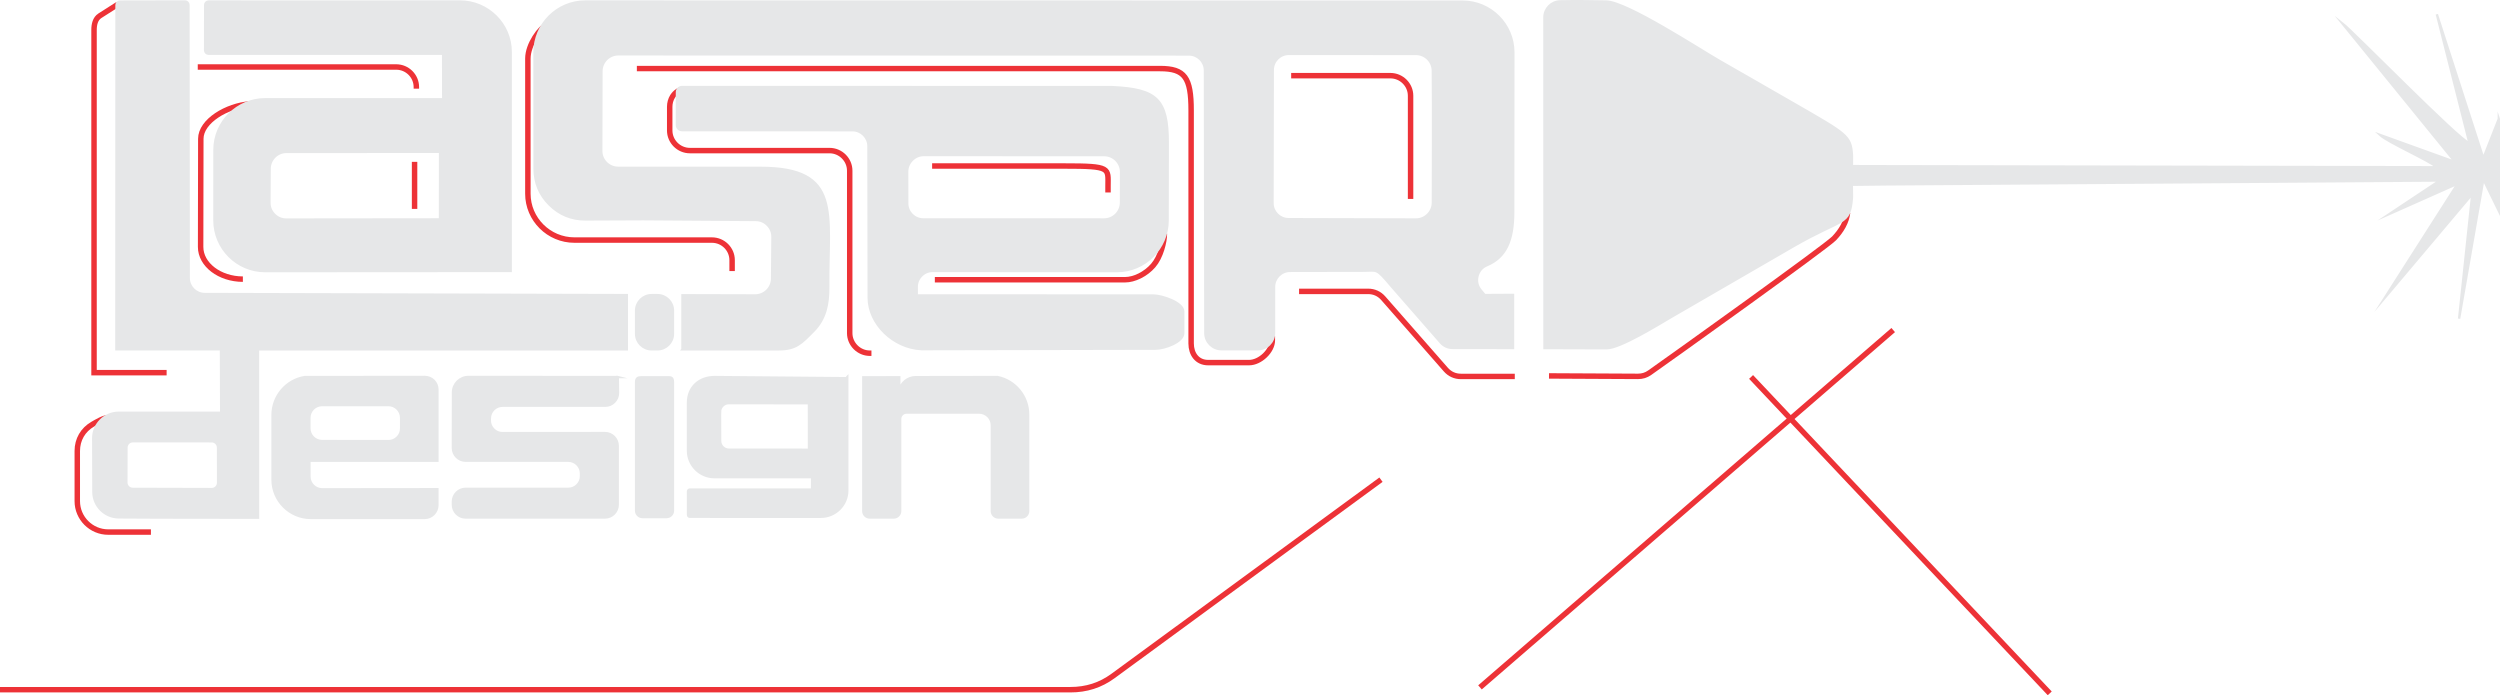 <?xml version="1.0" encoding="UTF-8"?> <svg xmlns="http://www.w3.org/2000/svg" xmlns:xlink="http://www.w3.org/1999/xlink" xmlns:xodm="http://www.corel.com/coreldraw/odm/2003" xml:space="preserve" width="80.837mm" height="22.48mm" version="1.1" style="shape-rendering:geometricPrecision; text-rendering:geometricPrecision; image-rendering:optimizeQuality; fill-rule:evenodd; clip-rule:evenodd" viewBox="0 0 5779.7 1607.26"> <defs> <style type="text/css"> .str0 {stroke:#ED3237;stroke-width:12.61;stroke-miterlimit:22.926} .str1 {stroke:#E6E7E8;stroke-width:5.45;stroke-miterlimit:22.926} .fil0 {fill:none} .fil1 {fill:#E6E7E8} </style> </defs> <g id="Layer_x0020_1">  <g id="_1471680900896"> <path class="fil0 str0" d="M457.18 154.87l458.78 0c25.68,0 46.63,20.88 46.63,46.47l0 3.58"></path> <path class="fil0 str0" d="M1692.57 626.73l0 -25.25c0,-25.6 -20.95,-46.47 -46.64,-46.47l-317.93 0c-59.28,0 -107.62,-48.18 -107.62,-107.25l0 -312.27c0,-32.93 28.12,-70.72 45.9,-80.16"></path> <path class="fil0 str0" d="M3003.28 673.61l159.56 0c13.94,0 25.96,5.48 35.11,15.89l144.58 164.86c9.15,10.42 21.17,15.89 35.11,15.89l124.36 0"></path> <path class="fil0 str0" d="M3581.12 869.08l205.49 1.05c10.19,0.04 18.98,-2.64 27.29,-8.48 53.55,-37.59 408.09,-291.43 426.32,-310.6 17.26,-18.16 28.63,-38.11 31.17,-59.42"></path> <path class="fil0 str0" d="M2154.94 383.8c192.21,0 196.48,0 305.43,0 108.94,0 101.21,4.43 101.21,46.47l0 14.61"></path> <path class="fil0 str0" d="M2161.25 646.68c228.54,0 211.56,0 440.09,0 20.26,0 46.93,-12.27 64.83,-32.95 17.02,-19.66 25.84,-54.56 25.84,-73.75"></path> <path class="fil0 str0" d="M1581.17 206.12c-14.57,0.36 -24.33,13.65 -26.25,16.79 -4.33,7.11 -6.64,15.28 -6.64,23.99l0 54.75c0,25.37 20.96,46.47 46.64,46.47l322.87 0c25.69,0 46.64,21.16 46.64,46.47l0 375.5c0,25.3 20.95,46.47 46.63,46.47l3.6 0"></path> <path class="fil0 str0" d="M1472.34 158.52l1209.67 0c56.91,0 71.74,20.47 71.74,96.97l0 538.55c0,24.34 13.73,44.26 39.41,44.26l94.49 0c25.68,0 53.85,-27.1 53.85,-51.48l0 -9.8"></path> <path class="fil0 str0" d="M272.42 9.98l-41.36 26.35c-10.8,6.88 -13.66,20.08 -13.66,32.86l0 792.3 167.81 0"></path> <path class="fil0 str0" d="M578 240.11c-53.61,4.12 -113.68,39.79 -113.75,80.72l-0.42 249.94c-0.06,40.92 43.78,74.47 97.67,74.59"></path> <path class="fil0 str0" d="M348.92 1230.07c-32.92,0 -65.84,0 -98.75,0 -39.38,0 -71.5,-32.12 -71.5,-71.5 0,-33.88 0,-82.19 0,-116.06 0,-26.25 13.02,-48.8 35.75,-61.92 8.44,-4.88 25.97,-15.42 35.76,-14.87"></path> <path class="fil0 str0" d="M-0 1594.5l2474.33 0c37.45,0 69.63,-10.32 98.79,-31.67l619.55 -453.87"></path> <line class="fil0 str0" x1="4048.27" y1="871.47" x2="4738.76" y2="1602.93"></line> <line class="fil0 str0" x1="4376.87" y1="763.05" x2="3421.55" y2="1589.11"></line> <path class="fil0 str0" d="M2985.02 174.92l229.42 0c25.69,0 46.64,21.03 46.64,46.47l0 238.48"></path> <line class="fil0 str0" x1="958.45" y1="374.17" x2="958.45" y2="482.94"></line> </g> <g id="_1471680905504"> <path class="fil1 str1" d="M2306.18 871.67l-191.08 0.29 1.42 0c-17.72,0.2 -33.22,12.81 -36.84,29.46 -0.94,4.35 -0.66,5.51 -0.67,0.06l-0.02 -29.29 -83.15 0.06c0,103.4 0,205.95 0,309.36 0,8.12 6.61,14.73 14.73,14.73 18.58,0 37.17,0 55.74,0 8.12,0 14.74,-6.61 14.74,-14.73 0,-43.86 0,-168.42 0,-213.1 0,-8.12 6.61,-14.73 14.73,-14.73l67.63 0c33.4,0 66.79,0 100.18,0 16.24,0 29.46,13.23 29.46,29.46 0,66.12 0,132.24 0,198.37 0,8.12 6.63,14.73 14.74,14.73 18.14,0 36.28,0 54.42,0 8.11,0 14.72,-6.61 14.72,-14.73 0,-74.31 0,-148.88 0,-223.33 0,-42.65 -30.46,-78.42 -70.74,-86.62zm-641.57 80.74l0.24 66.97c0.05,11.19 9.17,20.27 20.36,20.27l185.07 0.1 -0.11 -107.56 -185.17 -0.21c-5.62,-0.01 -10.46,1.99 -14.44,5.98 -3.96,3.98 -5.96,8.84 -5.94,14.46zm-1160.5 82.42l0.13 81.11c0.01,4.07 -1.44,7.56 -4.33,10.45 -2.87,2.87 -6.38,4.31 -10.45,4.31l-182.66 -0.48c-8.12,-0.01 -14.72,-6.65 -14.7,-14.77l0.23 -80.66c0.01,-8.11 6.63,-14.69 14.73,-14.69l182.31 0.02c8.11,0 14.72,6.6 14.73,14.71zm118.74 -566.4l0.46 -78.37c0.13,-21.46 17.59,-38.92 39.05,-38.92l355.05 -0.16 -0.19 156.24 -355.26 0.41c-10.78,0.01 -20.07,-3.83 -27.7,-11.48 -7.61,-7.63 -11.45,-16.92 -11.4,-27.71zm1335.95 403.01l0 262.64c0,33.54 -27.63,60.73 -61.17,60.68 -100.9,-0.16 -202.18,-0.09 -302.89,-0.03 -2.23,0 -4.08,-1.82 -4.08,-4.05l-0.08 -54.76c0,-1.12 0.4,-2.09 1.19,-2.9 0.79,-0.79 1.77,-1.19 2.89,-1.19l282.75 0.01 0.09 -28.73 -225.87 -0.02c-33.63,-0.01 -61.07,-27.43 -61.07,-61.06l-0.02 -111.04c-0.01,-36.54 26.54,-59.26 61.53,-59.29l306.74 2.67 0 -2.95zm983.06 -401.91l0.61 -307.94c0.04,-20.41 16.69,-37.01 37.09,-37.01l293.92 0.09c21.39,0 38.87,17.36 39.06,38.7 0.89,101.65 0.27,203.42 0.13,305.12 -0.03,21.46 -17.72,39.02 -39.16,38.97l-294.65 -0.77c-20.34,-0.05 -37.04,-16.74 -36.99,-37.16zm-811.92 337.63l541.94 -1.13c20.43,-0.04 63.65,-15.42 63.64,-35.85l-0.03 -50.16c-0.01,-20.42 -49.09,-36.86 -69.43,-36.86l-546.66 -0.14 -0.06 -19.45c-0.03,-10.24 3.6,-19.07 10.82,-26.32 7.23,-7.25 16.04,-10.9 26.28,-10.9l425.64 0.36c64.51,0.05 117.16,-52.47 117.29,-116.96l0.34 -179.08c0.21,-100.91 -25.14,-124.45 -127.6,-129.23 -0.56,-0.02 -1.18,-0.04 -1.74,-0.04l-993.63 -0.23c-6.4,0 -11.72,5.31 -11.72,11.7l-0.04 76.23c0,6.4 5.27,11.72 11.72,11.72l394 0.14c20.39,0 37.03,16.67 37.06,37.01l0.59 350.31c0.1,60.16 56.52,115.48 121.58,118.88zm6.36 -448.8l416.46 0.2c21.52,0 39.07,17.62 39.03,39.11l-0.16 70.7c-0.04,21.49 -17.57,39.04 -39.07,39.02l-418.12 -0.09c-20.37,-0.01 -37.03,-16.63 -37.06,-37.03l-0.16 -72.83c-0.01,-10.76 3.83,-20.04 11.43,-27.66 7.61,-7.62 16.89,-11.45 27.65,-11.43zm3640.68 -83.6l0 212.86 -35.68 -73.16 -56.18 322.24 30.43 -288.12 -201.81 239.36 168.29 -263.59 -157.15 69.89 115.71 -76.9 -1281.42 8.93 -78 0.94 0.35 27.28c0.01,1.26 -0.03,2.42 -0.14,3.68 -5.53,64.07 -19.42,44.25 -134.66,110.7l-281.31 162.84c-30.65,17.79 -119.77,73.44 -151.21,73.39l-143.53 -0.44 -0.01 -156.92c0.09,-1.07 0,158.02 0,156.92l-0.14 -764.46c0,-20.12 16.13,-36.64 36.22,-37.09 35.71,-0.8 77.59,-0.18 106.8,0.39 47.42,0.94 216.18,111.29 261.54,137.22 58.16,33.24 115.86,66.37 172.48,98.99 122.41,70.54 130.93,74.02 133.89,118.13 0.06,0.89 0.09,1.74 0.09,2.63l-0.08 23.58 77.71 0.19 1274.74 2.38c-18.5,-16.1 -113.57,-57.99 -131.64,-74.75l173.8 62.68 -261.1 -320.85c26.29,20.67 270.18,270.3 294.22,277.64l-75.5 -298.39 107.47 332.85 35.83 -91.03zm-5061.75 715.4l0.03 -24.31c0.03,-16.22 13.26,-29.42 29.46,-29.42 51.06,0 102.14,0 153.2,0 16.23,0 29.46,13.23 29.46,29.46l0 24.5c0,8.12 -2.89,15.11 -8.63,20.85 -5.75,5.73 -12.74,8.62 -20.87,8.61 -51.06,-0.05 -102.14,-0.12 -153.21,-0.18 -16.24,-0.02 -29.45,-13.28 -29.44,-29.5zm465.42 -363.81l0 -506.44c0,-64.35 -53.02,-116.53 -117.37,-116.44 -193.57,0.31 -387.87,0.19 -581.1,0.05 -4.28,0 -7.81,3.5 -7.81,7.8l-0.14 105.05c0,2.14 0.77,4 2.28,5.52 1.53,1.54 3.38,2.31 5.53,2.31l542.47 -0.02 0.16 105.22 -411.67 0.06c-64.49,0 -117.15,52.65 -117.16,117.14l-0.06 162.92c-0.03,64.58 52.67,117.26 117.26,117.21l567.63 -0.38zm268.46 55.9l0 125.32c-284.22,0 -568.43,0 -852.65,0l0.11 389.3 -228.92 -0.33 -93.08 -0.47c-32.27,-0.16 -58.51,-26.45 -58.61,-58.73l-0.41 -124.49c0.19,-32.35 26.6,-58.61 58.94,-58.59l236.87 0.04 -0.49 -146.74c-80.59,0 -161.19,0 -241.79,0 0.1,-265.34 0.19,-530.68 0.29,-796.01 0,-4.3 3.5,-7.8 7.8,-7.81l150.7 -0.32c4.3,-0.02 7.82,3.5 7.82,7.8l0.57 631.45c0.01,20.38 16.6,37 36.98,37.05l975.85 2.53zm128.64 125.32c74.31,0 148.63,0 222.94,0 39.62,0 52.06,-14.22 79.94,-42.37 27.88,-28.15 34.53,-62.43 34.17,-102 -1.59,-170.37 32.68,-275.2 -156.74,-275.15l-329.01 -0.08c-21.41,-0.01 -39.05,-17.45 -39.05,-38.9l0.44 -184.56c0.04,-21.44 17.63,-38.97 39.08,-38.97l1319.11 0.34c20.36,0.01 37.04,16.63 37.06,37.02l0.92 607.36c0.02,20.4 16.71,37.03 37.08,37.03l84.6 0c20.38,0 37.07,-16.68 37.08,-37.06l0.07 -106.99c0.01,-20.36 16.66,-37.03 37.01,-37.06l170.72 -0.32c32.17,0 27.29,-7.33 64.45,36.54l112.97 129.28c7.26,8.32 16.83,12.67 27.86,12.68l139.49 0.2 0 -122.8 -65.43 0.36c-3.26,-3.76 -6.46,-7.59 -9.56,-11.41 -7.59,-9.35 -10.12,-20.71 -7.19,-32.41 2.94,-11.7 10.52,-20.52 21.64,-25.17 43.84,-18.35 60.94,-57.26 60.94,-122.42 0,-123.01 0.41,-246.56 0.31,-369.78 -0.05,-64.49 -52.68,-117.09 -117.16,-117.09l-2028.57 -0.29c-64.58,0 -117.24,52.7 -117.21,117.28l0.21 269.44c0.02,32.32 11.64,60.13 34.57,82.91 22.92,22.79 50.79,34.23 83.11,34.09l133.44 -0.56 260.02 1.82c10.77,0.07 20.02,3.98 27.57,11.65 7.56,7.68 11.33,16.99 11.23,27.76l-0.87 96.36c-0.19,21.42 -17.73,38.77 -39.17,38.71l-168.06 -0.44 0 124.98zm-21.96 76.05l0 297c0,8.12 -6.61,14.73 -14.72,14.73l-55.75 0c-8.12,0 -14.73,-6.61 -14.73,-14.73l0 -297c0,-9.26 4.08,-11.25 11.66,-11.33l59.63 0.05c8.37,-0.08 13.91,-1.05 13.91,11.28zm-127.5 -11.89l0.42 36.42c0.09,8.16 -2.75,15.24 -8.5,21.05 -5.75,5.81 -12.79,8.76 -20.96,8.76l-237.32 0c-16.08,0 -29.24,12.96 -29.46,29.04l-0.06 4.47c-0.12,8.19 2.74,15.28 8.49,21.11 5.76,5.83 12.8,8.77 20.99,8.77l236.73 -0.16c16.24,-0.01 29.48,13.23 29.48,29.46l0 112.22 0 24.02c0,16.24 -13.23,29.47 -29.46,29.47l-322.16 0c-16.24,0 -29.46,-13.23 -29.46,-29.47l0 -7.33c0,-16.22 13.23,-29.46 29.46,-29.46l237.22 0c8.13,0 15.11,-2.9 20.86,-8.64 5.73,-5.75 8.62,-12.73 8.62,-20.86l-0.01 -6.07c-0.01,-16.22 -13.26,-29.42 -29.46,-29.42l-237.22 0c-16.24,0 -29.46,-13.23 -29.46,-29.47l0 -27.65 0.19 -82.95 0.01 -17.85c0.01,-19.69 16.09,-35.73 35.78,-35.73l345.31 0.28zm-446.4 -0.29c16.24,0 29.34,12.74 29.34,28.96l0 164.72c-98.63,0 -197.26,0 -295.9,0l0.06 36.71c0.03,16.22 13.28,29.43 29.49,29.41l266.34 -0.31 0 37c0,16.23 -13.23,29.46 -29.47,29.46l-263.24 0c-48.68,0 -88.39,-39.71 -88.39,-88.37l0 -149.7c0,-43.91 32.16,-80.81 74.22,-87.58l277.54 -0.31z"></path> <path class="fil1 str1" d="M1506.34 682.29l13.7 0c19.69,0 35.75,16.06 35.75,35.75l0 53.76c0,19.69 -16.06,35.75 -35.75,35.75l-13.7 0c-19.69,0 -35.75,-16.06 -35.75,-35.75l0 -53.76c0,-19.69 16.06,-35.75 35.75,-35.75z"></path> </g> </g> </svg> 
